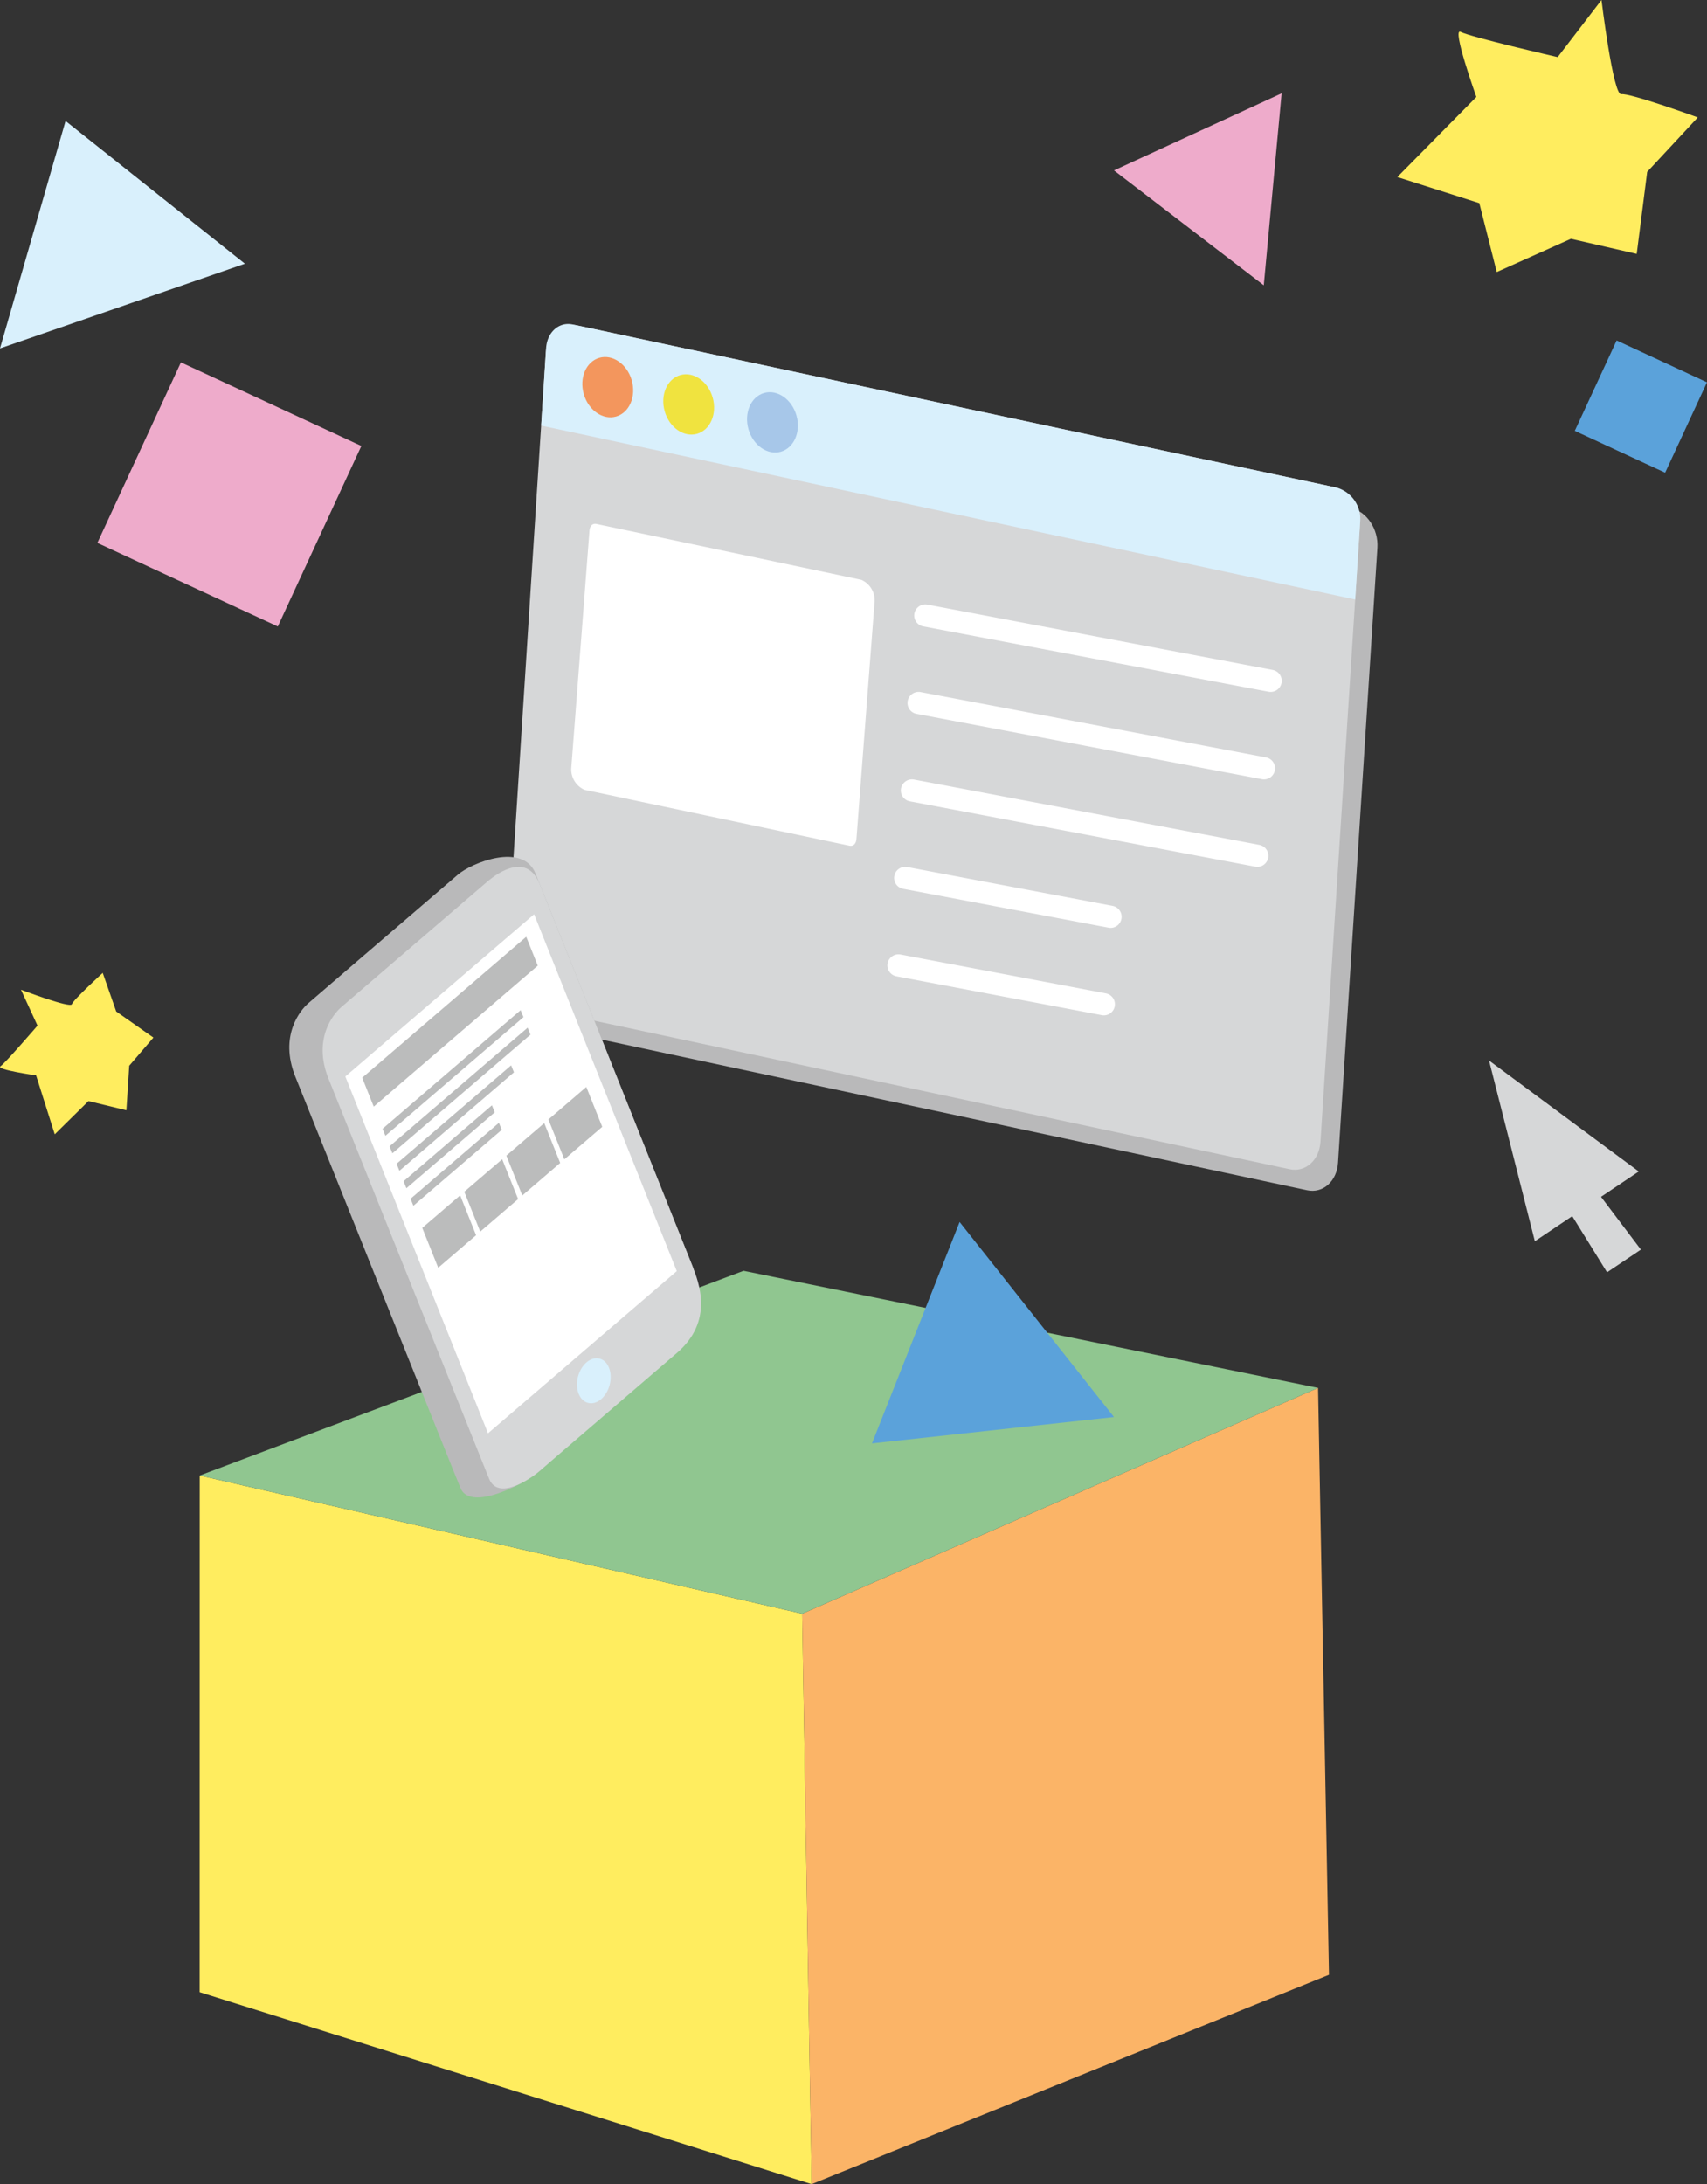 <svg xmlns="http://www.w3.org/2000/svg" width="241.503" height="308.847" viewBox="0 0 241.503 308.847">
  <rect x="0" y="0" width="241.503" height="308.847" fill="#333333" stroke="none"/>
  <g id="グループ_2879" data-name="グループ 2879" transform="translate(105.541 -85.471)">
    <g id="グループ_2891" data-name="グループ 2891" transform="translate(-33.905 131.285)">
      <g id="グループ_2879-2" data-name="グループ 2879" transform="translate(2.484 3.083)">
        <path id="パス_3359" data-name="パス 3359" d="M30.684,221.654-76.349,198.805c-2.245-.478-3.931-3-3.762-5.628l5.569-86.968c.169-2.627,2.129-4.371,4.374-3.89L36.866,125.169c2.248.481,3.931,3,3.764,5.628l-5.572,86.968C34.889,220.395,32.932,222.135,30.684,221.654Z" transform="translate(80.122 -102.24)" fill="#b9b9ba"/>
      </g>
      <g id="グループ_2880" data-name="グループ 2880" transform="translate(0 0.108)">
        <path id="パス_3360" data-name="パス 3360" d="M29.834,220.634-77.2,197.785c-2.245-.478-3.931-3-3.764-5.628l5.572-86.968c.169-2.627,2.126-4.371,4.374-3.89L36.016,124.149c2.245.481,3.931,3,3.762,5.628l-5.569,86.968C34.039,219.375,32.083,221.115,29.834,220.634Z" transform="translate(80.974 -101.22)" fill="#d6d7d8"/>
      </g>
      <g id="グループ_2881" data-name="グループ 2881" transform="translate(4.925)">
        <path id="パス_3361" data-name="パス 3361" d="M-79.285,115.554l.7-10.952c.143-2.266,1.831-3.764,3.764-3.35L33.343,124.343a4.614,4.614,0,0,1,3.243,4.846l-.7,10.952Z" transform="translate(79.285 -101.182)" fill="#d9f0fc"/>
      </g>
      <g id="グループ_2882" data-name="グループ 2882" transform="translate(9.176 28.262)">
        <path id="パス_3362" data-name="パス 3362" d="M-38.473,156.387l-37.476-7.9a3.162,3.162,0,0,1-1.872-3.021l2.578-33.627c.053-.688.443-1.061,1-.945l37.476,7.9a3.155,3.155,0,0,1,1.869,3.021l-2.575,33.627C-37.529,156.131-37.922,156.5-38.473,156.387Z" transform="translate(77.827 -110.875)" fill="#fff"/>
      </g>
      <g id="グループ_2883" data-name="グループ 2883" transform="translate(57.705 39.653)">
        <path id="パス_3363" data-name="パス 3363" d="M-10.755,127.156a1.641,1.641,0,0,1-.292-.026l-48.859-9.238a1.572,1.572,0,0,1-1.251-1.834,1.569,1.569,0,0,1,1.831-1.248l48.859,9.238a1.568,1.568,0,0,1,1.251,1.831A1.571,1.571,0,0,1-10.755,127.156Z" transform="translate(61.184 -114.781)" fill="#fff"/>
      </g>
      <g id="グループ_2884" data-name="グループ 2884" transform="translate(56.756 52.022)">
        <path id="パス_3364" data-name="パス 3364" d="M-11.077,131.4a1.648,1.648,0,0,1-.292-.029l-48.862-9.238a1.568,1.568,0,0,1-1.251-1.834,1.569,1.569,0,0,1,1.831-1.248l48.862,9.238a1.571,1.571,0,0,1,1.251,1.834A1.574,1.574,0,0,1-11.077,131.4Z" transform="translate(61.51 -119.023)" fill="#fff"/>
      </g>
      <g id="グループ_2885" data-name="グループ 2885" transform="translate(55.809 64.394)">
        <path id="パス_3365" data-name="パス 3365" d="M-11.4,135.642a1.709,1.709,0,0,1-.294-.029l-48.859-9.238a1.566,1.566,0,0,1-1.251-1.831,1.579,1.579,0,0,1,1.831-1.251l48.862,9.238a1.568,1.568,0,0,1,1.248,1.834A1.565,1.565,0,0,1-11.4,135.642Z" transform="translate(61.835 -123.266)" fill="#fff"/>
      </g>
      <g id="グループ_2886" data-name="グループ 2886" transform="translate(54.861 76.765)">
        <path id="パス_3366" data-name="パス 3366" d="M-31.534,136.139a1.678,1.678,0,0,1-.294-.029l-29.054-5.494a1.564,1.564,0,0,1-1.248-1.831,1.565,1.565,0,0,1,1.831-1.248l29.052,5.491A1.57,1.57,0,0,1-30,134.861,1.568,1.568,0,0,1-31.534,136.139Z" transform="translate(62.16 -127.508)" fill="#fff"/>
      </g>
      <g id="グループ_2887" data-name="グループ 2887" transform="translate(53.911 89.134)">
        <path id="パス_3367" data-name="パス 3367" d="M-31.858,140.381a1.421,1.421,0,0,1-.295-.029l-29.054-5.494a1.568,1.568,0,0,1-1.251-1.831,1.571,1.571,0,0,1,1.831-1.248l29.054,5.494a1.566,1.566,0,0,1,1.251,1.831A1.568,1.568,0,0,1-31.858,140.381Z" transform="translate(62.485 -131.75)" fill="#fff"/>
      </g>
      <g id="グループ_2888" data-name="グループ 2888" transform="translate(9.771 3.819)">
        <ellipse id="楕円形_460" data-name="楕円形 460" cx="3.531" cy="4.317" rx="3.531" ry="4.317" transform="matrix(0.962, -0.273, 0.273, 0.962, 0, 1.926)" fill="#f3965d"/>
      </g>
      <g id="グループ_2889" data-name="グループ 2889" transform="translate(21.222 6.263)">
        <ellipse id="楕円形_461" data-name="楕円形 461" cx="3.531" cy="4.317" rx="3.531" ry="4.317" transform="matrix(0.962, -0.273, 0.273, 0.962, 0, 1.926)" fill="#f0e33f"/>
      </g>
      <g id="グループ_2890" data-name="グループ 2890" transform="translate(33.075 8.794)">
        <ellipse id="楕円形_462" data-name="楕円形 462" cx="3.531" cy="4.317" rx="3.531" ry="4.317" transform="matrix(0.962, -0.273, 0.273, 0.962, 0, 1.926)" fill="#a7c7e9"/>
      </g>
    </g>
    <g id="グループ_2892" data-name="グループ 2892" transform="translate(-77.293 294.118)">
      <path id="パス_3368" data-name="パス 3368" d="M-95.845,157.025l85.237,19.546,1.334,80.655-86.58-27.141Z" transform="translate(95.853 -157.025)" fill="#ffed5f"/>
    </g>
    <g id="グループ_2893" data-name="グループ 2893" transform="translate(7.953 281.728)">
      <path id="パス_3369" data-name="パス 3369" d="M-66.619,184.711,6.362,152.776l1.546,82.993-73.193,29.6Z" transform="translate(66.619 -152.776)" fill="#fbb467"/>
    </g>
    <g id="グループ_2894" data-name="グループ 2894" transform="translate(-77.284 265.171)">
      <path id="パス_3370" data-name="パス 3370" d="M-95.85,176.044-18.912,147.1l81.279,16.557L-10.613,195.59Z" transform="translate(95.85 -147.098)" fill="#90c690"/>
    </g>
    <g id="グループ_2909" data-name="グループ 2909" transform="translate(-64.612 206.645)">
      <g id="グループ_2895" data-name="グループ 2895">
        <path id="パス_3371" data-name="パス 3371" d="M-68.312,213.742c-.583-1.461-20.03-49.86-22.342-55.645s.706-9.407,1.854-10.392l6.045-5.2,15.119-12.985c1.9-1.636,9.174-4.619,10.967-.137L-34.5,184.8c.991,2.481-.061,8.515-5.5,13.192s-13.845,14.311-16.65,16.321c-2.738,1.962-9.375,5.106-10.64,1.945Z" transform="translate(91.505 -127.027)" fill="#b9b9ba"/>
      </g>
      <g id="グループ_2896" data-name="グループ 2896" transform="translate(4.719 1.409)">
        <path id="パス_3372" data-name="パス 3372" d="M-67.322,211.592c-.572-1.423-19.484-48.5-21.738-54.132s.688-9.15,1.8-10.11l5.881-5.053,14.708-12.632c1.852-1.592,5.75-4.068,7.494.292l21.566,53.907c.965,2.411,3.117,7.856-2.178,12.4l-19.411,16.673c-1.5,1.289-5.9,4.17-7.135,1.1Z" transform="translate(89.887 -127.51)" fill="#d6d7d8"/>
      </g>
      <g id="グループ_2897" data-name="グループ 2897" transform="translate(7.928 8.115)">
        <path id="パス_3373" data-name="パス 3373" d="M-41.893,180.265-68.6,203.2l-20.186-50.456,26.707-22.94Z" transform="translate(88.786 -129.809)" fill="#fff"/>
      </g>
      <g id="グループ_2898" data-name="グループ 2898" transform="translate(40.024 70.36)">
        <ellipse id="楕円形_463" data-name="楕円形 463" cx="3.236" cy="2.314" rx="3.236" ry="2.314" transform="translate(0 6.261) rotate(-75.342)" fill="#d9f0fc"/>
      </g>
      <g id="グループ_2899" data-name="グループ 2899" transform="translate(10.314 11.293)">
        <path id="パス_3374" data-name="パス 3374" d="M-63.128,134.982l-23.206,19.933-1.633-4.082L-64.761,130.9Z" transform="translate(87.967 -130.899)" fill="#bbbcbc"/>
      </g>
      <g id="グループ_2900" data-name="グループ 2900" transform="translate(18.811 47.859)">
        <path id="パス_3375" data-name="パス 3375" d="M-77.437,149.076l-5.361,4.6-2.255-5.637,5.361-4.6Z" transform="translate(85.054 -143.44)" fill="#bbbcbc"/>
      </g>
      <g id="グループ_2901" data-name="グループ 2901" transform="translate(24.76 42.75)">
        <path id="パス_3376" data-name="パス 3376" d="M-75.4,147.324l-5.361,4.6-2.255-5.637,5.361-4.6Z" transform="translate(83.014 -141.687)" fill="#bbbcbc"/>
      </g>
      <g id="グループ_2902" data-name="グループ 2902" transform="translate(30.708 37.64)">
        <path id="パス_3377" data-name="パス 3377" d="M-73.357,145.572l-5.361,4.6-2.255-5.637,5.361-4.6Z" transform="translate(80.974 -139.935)" fill="#bbbcbc"/>
      </g>
      <g id="グループ_2903" data-name="グループ 2903" transform="translate(36.657 32.531)">
        <path id="パス_3378" data-name="パス 3378" d="M-71.317,143.82l-5.361,4.6-2.255-5.637,5.361-4.6Z" transform="translate(78.934 -138.183)" fill="#bbbcbc"/>
      </g>
      <g id="グループ_2904" data-name="グループ 2904" transform="translate(13.202 21.668)">
        <path id="パス_3379" data-name="パス 3379" d="M-67.051,135.447l-19.53,16.775-.4-.99,19.53-16.775Z" transform="translate(86.977 -134.457)" fill="#bbbcbc"/>
      </g>
      <g id="グループ_2905" data-name="グループ 2905" transform="translate(14.192 24.142)">
        <path id="パス_3380" data-name="パス 3380" d="M-66.712,136.3l-19.53,16.775-.4-.99,19.53-16.775Z" transform="translate(86.638 -135.306)" fill="#bbbcbc"/>
      </g>
      <g id="グループ_2906" data-name="グループ 2906" transform="translate(15.182 29.471)">
        <path id="パス_3381" data-name="パス 3381" d="M-69.7,138.123-85.9,152.043l-.4-.99,16.206-13.92Z" transform="translate(86.298 -137.133)" fill="#bbbcbc"/>
      </g>
      <g id="グループ_2907" data-name="グループ 2907" transform="translate(16.171 35.128)">
        <path id="パス_3382" data-name="パス 3382" d="M-73.063,140.063l-12.5,10.737-.4-.99,12.5-10.737Z" transform="translate(85.959 -139.074)" fill="#bbbcbc"/>
      </g>
      <g id="グループ_2908" data-name="グループ 2908" transform="translate(17.161 37.602)">
        <path id="パス_3383" data-name="パス 3383" d="M-72.723,140.912l-12.5,10.737-.4-.99,12.5-10.737Z" transform="translate(85.619 -139.922)" fill="#bbbcbc"/>
      </g>
    </g>
    <g id="グループ_2912" data-name="グループ 2912" transform="translate(105.127 235.434)">
      <g id="グループ_2910" data-name="グループ 2910">
        <path id="パス_3384" data-name="パス 3384" d="M-33.294,136.9l6.479,25.555,14.7-9.86Z" transform="translate(33.294 -136.9)" fill="#d6d7d8"/>
      </g>
      <g id="グループ_2911" data-name="グループ 2911" transform="translate(9.657 16.079)">
        <path id="パス_3385" data-name="パス 3385" d="M-18.158,153.075l-4.787,3.21-7.037-11.346,3.765-2.525Z" transform="translate(29.982 -142.414)" fill="#d6d7d8"/>
      </g>
    </g>
    <g id="グループ_2913" data-name="グループ 2913" transform="translate(-105.541 102.578)">
      <path id="パス_3386" data-name="パス 3386" d="M-105.541,123.5l9.276-32.164,25.376,20.188Z" transform="translate(105.541 -91.338)" fill="#d9f0fc"/>
    </g>
    <g id="グループ_2914" data-name="グループ 2914" transform="translate(-91.775 136.713)">
      <rect id="長方形_1418" data-name="長方形 1418" width="28.145" height="28.145" transform="matrix(0.907, 0.42, -0.42, 0.907, 11.83, 0)" fill="#eeabcb"/>
    </g>
    <g id="グループ_2915" data-name="グループ 2915" transform="translate(117.253 133.614)">
      <rect id="長方形_1419" data-name="長方形 1419" width="14.092" height="14.092" transform="matrix(0.907, 0.42, -0.42, 0.907, 5.923, 0)" fill="#5ba2da"/>
    </g>
    <g id="グループ_2916" data-name="グループ 2916" transform="translate(92.148 85.471)">
      <path id="パス_3387" data-name="パス 3387" d="M-15.059,93.548l6.2-8.077s1.65,13.553,2.8,13.326,10.827,3.277,10.827,3.277l-7.162,7.7-1.481,11.6-9.308-2.134-10.492,4.7-2.467-9.742-11.6-3.692,11.18-11.326s-3.552-9.914-2.219-9.2S-15.059,93.548-15.059,93.548Z" transform="translate(37.745 -85.471)" fill="#ffed5f"/>
    </g>
    <g id="グループ_2917" data-name="グループ 2917" transform="translate(-105.54 223.048)">
      <path id="パス_3388" data-name="パス 3388" d="M-100.235,140.105l-2.339-5.08s7.013,2.668,7.2,2.05,4.365-4.424,4.365-4.424l1.91,5.456,5.26,3.689-3.42,3.98-.4,6.3-5.368-1.3-4.768,4.7-2.642-8.337s-5.73-.814-5.042-1.277S-100.235,140.105-100.235,140.105Z" transform="translate(105.541 -132.652)" fill="#ffed5f"/>
    </g>
    <g id="グループ_2918" data-name="グループ 2918" transform="translate(17.823 258.268)">
      <path id="パス_3389" data-name="パス 3389" d="M-63.234,176.042l12.4-31.311,21.839,27.582Z" transform="translate(63.234 -144.731)" fill="#5ba2da"/>
    </g>
    <g id="グループ_2919" data-name="グループ 2919" transform="translate(52.064 98.664)">
      <path id="パス_3390" data-name="パス 3390" d="M-51.491,100.9-27.775,90-30.3,117.148Z" transform="translate(51.491 -89.995)" fill="#eeabcb"/>
    </g>
  </g>
</svg>
